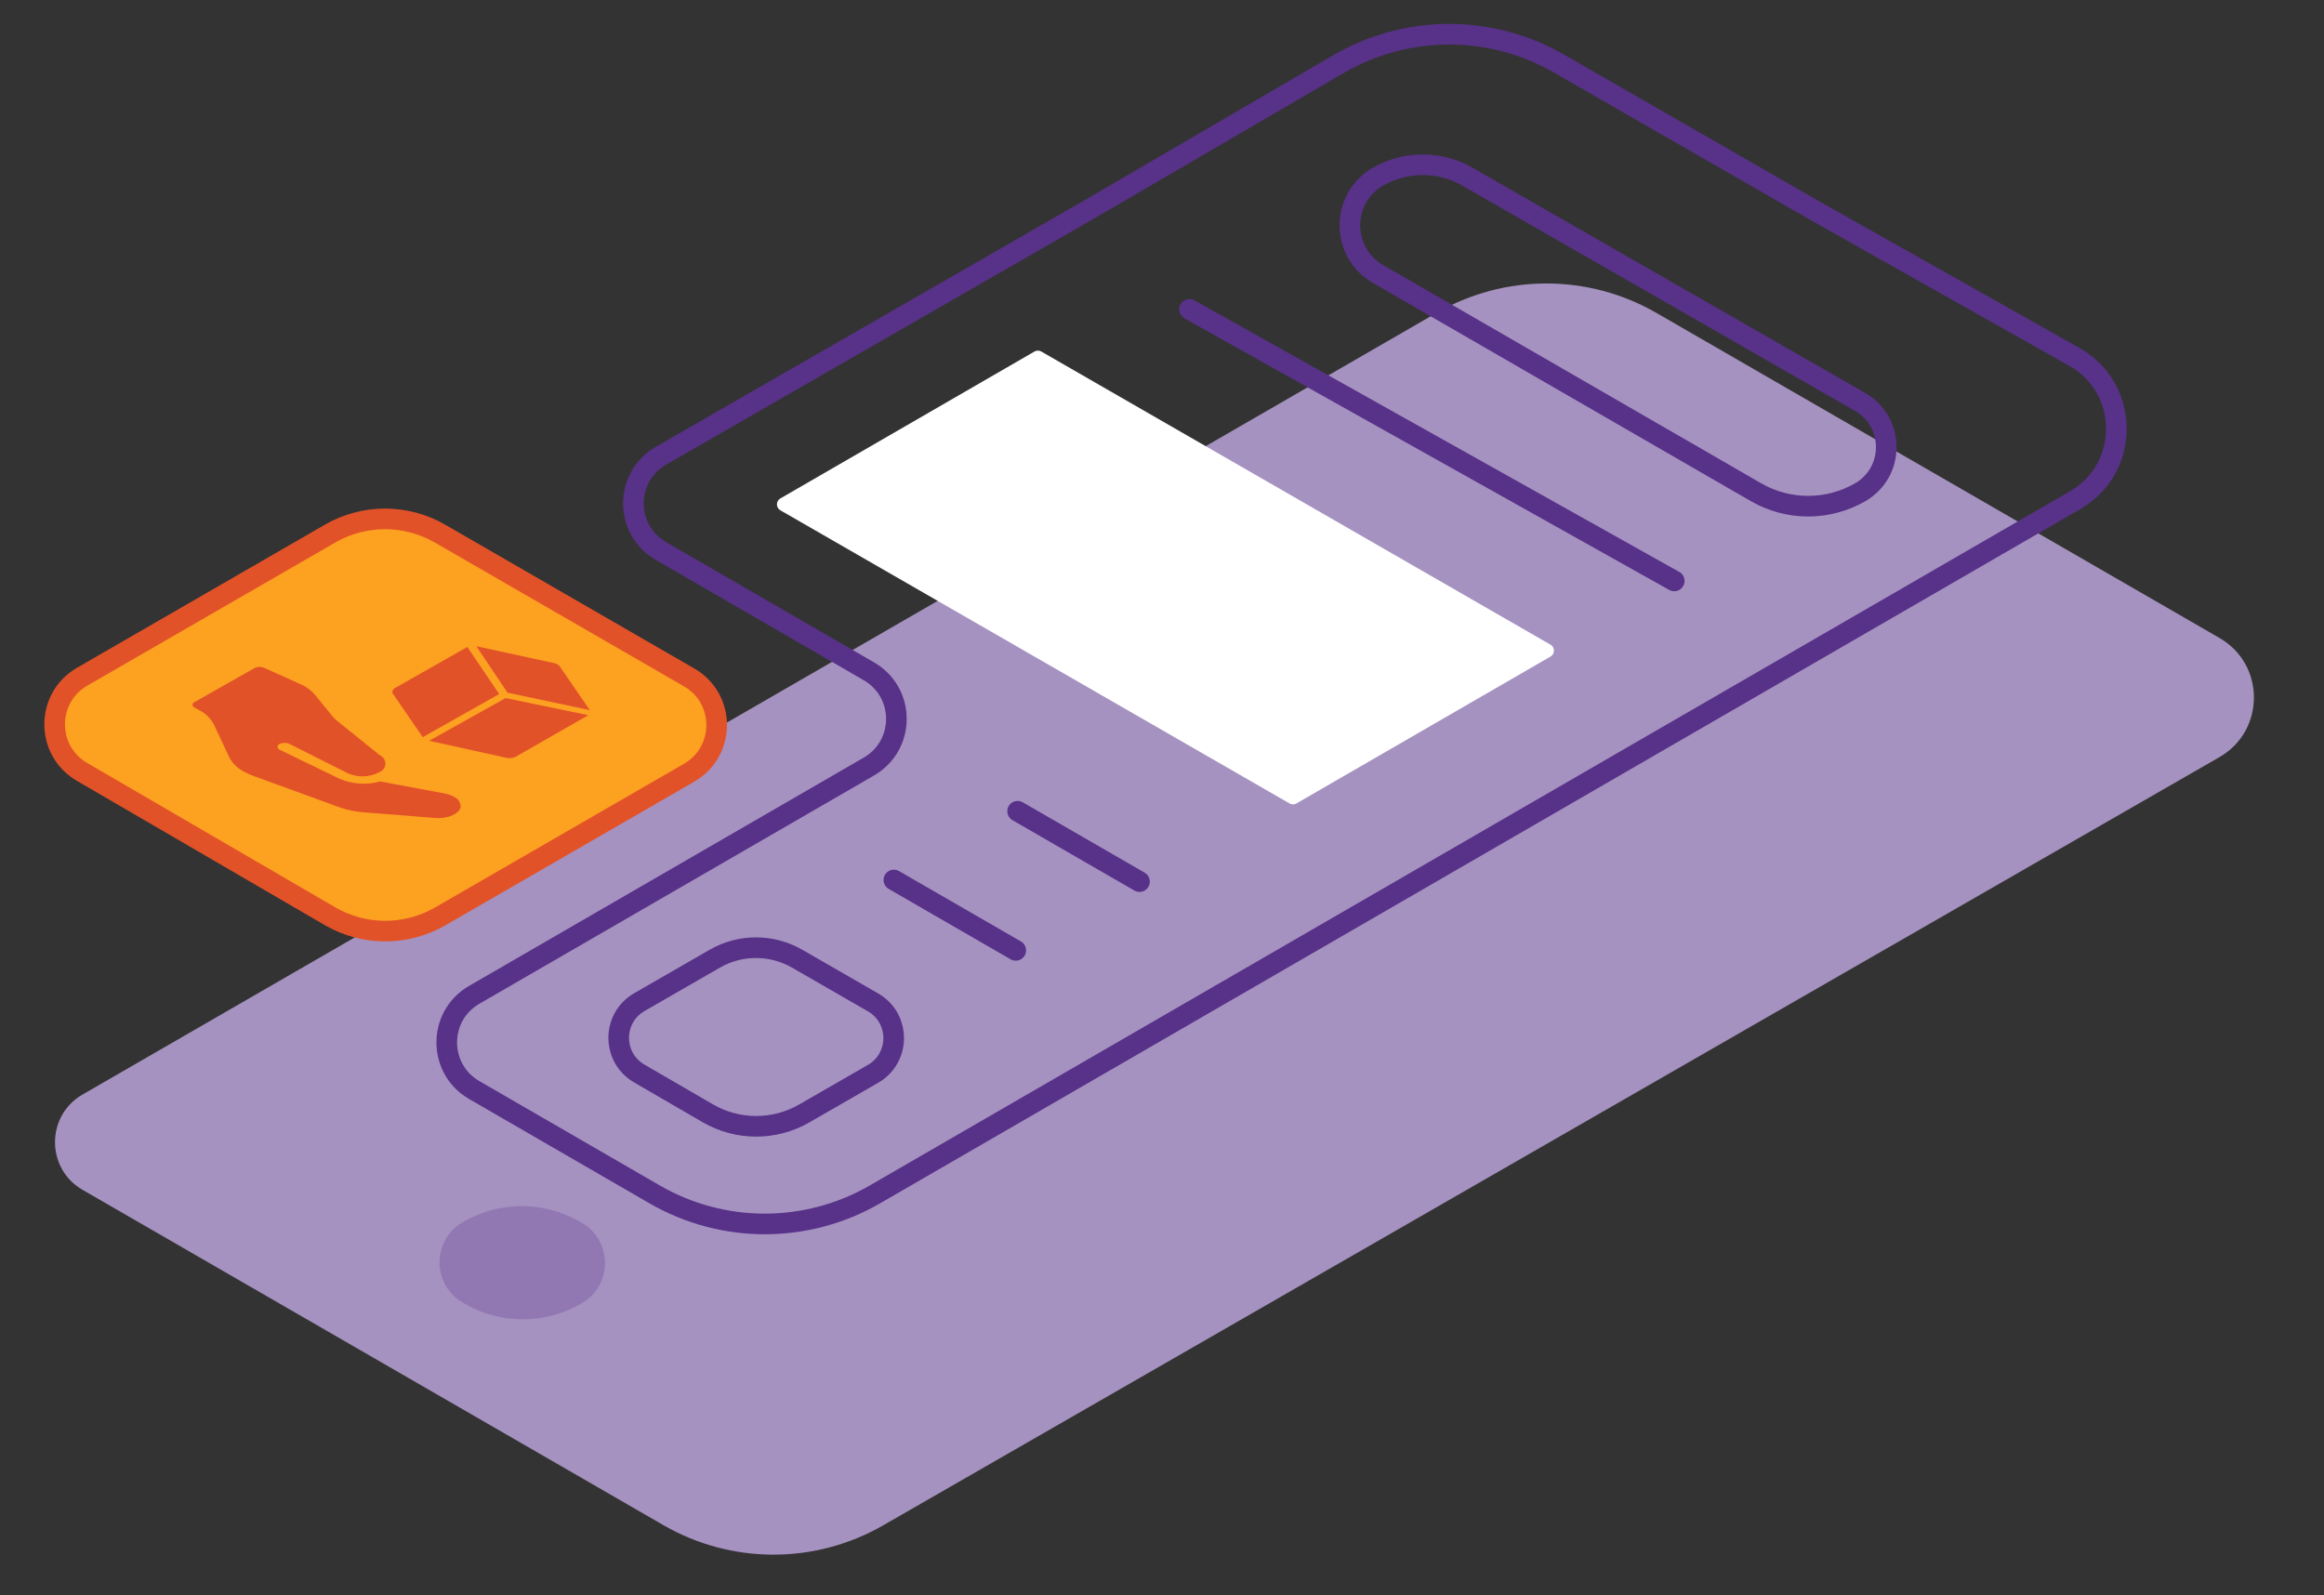 <svg width="338" height="232" viewBox="0 0 338 232" fill="none" xmlns="http://www.w3.org/2000/svg">
<rect x="0" y="0" width="338" height="232" fill="#333333" stroke="none"/>
<path fill-rule="evenodd" clip-rule="evenodd" d="M12 173.066C6.667 169.987 6.667 162.289 12 159.21L208.915 45.52C218.816 39.804 231.014 39.804 240.915 45.52L322.808 92.8C329.482 96.653 329.473 106.289 322.793 110.13L128.442 221.876C118.548 227.564 106.374 227.553 96.491 221.847L12 173.066Z" fill="#A592C0"/>
<path fill-rule="evenodd" clip-rule="evenodd" d="M67.237 189.438C62.827 186.827 62.815 180.448 67.216 177.82C72.533 174.646 79.16 174.634 84.488 177.789L84.677 177.9C89.087 180.512 89.099 186.891 84.697 189.519C79.381 192.693 72.754 192.705 67.426 189.55L67.237 189.438Z" fill="#9278B3"/>
<path fill-rule="evenodd" clip-rule="evenodd" d="M270.531 58.466C275.597 61.373 275.607 68.678 270.548 71.598V71.598C265.86 74.305 260.084 74.305 255.396 71.598L200.419 39.857C194.934 36.69 194.976 28.758 200.495 25.65V25.65C204.513 23.387 209.427 23.406 213.427 25.702L270.531 58.466Z" stroke="#583189" stroke-width="3" stroke-miterlimit="1.5" stroke-linecap="round" stroke-linejoin="round"/>
<path fill-rule="evenodd" clip-rule="evenodd" d="M100.23 98.537C105.563 101.616 105.563 109.314 100.23 112.393L64.032 133.292C59.064 136.161 52.94 136.15 47.982 133.263L11.926 112.273C6.614 109.181 6.628 101.504 11.95 98.431L47.999 77.619C52.949 74.761 59.048 74.761 63.999 77.619L100.23 98.537Z" fill="#FDA120" stroke="#E25229" stroke-width="3"/>
<path fill-rule="evenodd" clip-rule="evenodd" d="M126.968 145.8C130.977 148.108 130.977 153.892 126.968 156.2L116.96 161.962C112.621 164.46 107.277 164.451 102.946 161.937L92.976 156.149C88.984 153.831 88.994 148.063 92.994 145.76L103.959 139.447C107.665 137.313 112.227 137.313 115.933 139.447L126.968 145.8Z" stroke="#583189" stroke-width="3" stroke-miterlimit="1.5" stroke-linecap="round" stroke-linejoin="round"/>
<path d="M173 45L243.5 84.5" stroke="#583189" stroke-width="3" stroke-miterlimit="1.5" stroke-linecap="round" stroke-linejoin="round"/>
<path fill-rule="evenodd" clip-rule="evenodd" d="M130 128L147.729 138.236L130 128Z" stroke="#583189" stroke-width="3" stroke-miterlimit="1.5" stroke-linecap="round" stroke-linejoin="round"/>
<path fill-rule="evenodd" clip-rule="evenodd" d="M148 118L165.729 128.236L148 118Z" stroke="#583189" stroke-width="3" stroke-miterlimit="1.5" stroke-linecap="round" stroke-linejoin="round"/>
<path fill-rule="evenodd" clip-rule="evenodd" d="M114 73.363L150.949 52L225 94.637L188.051 116L114 73.363Z" fill="white" stroke="white" stroke-width="2" stroke-miterlimit="1.5" stroke-linecap="round" stroke-linejoin="round"/>
<path fill-rule="evenodd" clip-rule="evenodd" d="M194.644 9.336C204.545 3.561 216.779 3.523 226.716 9.236L263.873 30.597L301.692 51.911C309.784 56.471 309.849 68.101 301.809 72.752L127.253 173.73C117.341 179.465 105.119 179.465 95.206 173.73L68.97 158.553C63.645 155.473 63.645 147.785 68.97 144.704L126.374 111.496C131.7 108.415 131.7 100.727 126.374 97.647L96.12 80.145C90.787 77.059 90.796 69.357 96.137 66.285L158.862 30.207L194.644 9.336Z" stroke="#583189" stroke-width="3" stroke-miterlimit="1.5" stroke-linecap="round" stroke-linejoin="round"/>
<path d="M44.133 99.719C44.773 100.068 45.344 100.526 45.817 101.07L48.354 104.189C48.565 104.453 48.81 104.69 49.083 104.894L55.245 109.861C55.485 109.967 55.689 110.137 55.832 110.352C55.975 110.567 56.051 110.817 56.051 111.073C56.051 111.329 55.975 111.579 55.832 111.794C55.689 112.009 55.485 112.179 55.245 112.285C54.538 112.67 53.747 112.888 52.937 112.921C52.127 112.954 51.32 112.801 50.582 112.474L42.151 108.232C41.918 108.114 41.659 108.053 41.397 108.053C41.134 108.053 40.875 108.114 40.642 108.232C40.262 108.46 40.282 108.818 40.642 109.037L49.371 113.268C51.235 114.073 53.334 114.214 55.296 113.666L64.59 115.404C65.071 115.487 65.536 115.644 65.966 115.871C66.248 115.984 66.493 116.17 66.674 116.408C66.855 116.646 66.965 116.928 66.993 117.222C67.002 117.288 67.002 117.355 66.993 117.421C66.746 118.414 65.082 119.129 63.306 118.98L52.77 118.146C51.634 118.057 50.515 117.823 49.443 117.451L36.822 112.851C36.37 112.682 35.93 112.483 35.507 112.255C34.587 111.787 33.834 111.06 33.351 110.169L31.091 105.351C30.613 104.456 29.855 103.729 28.925 103.275L28.308 102.927C28.219 102.9 28.141 102.846 28.085 102.772C28.03 102.699 28 102.611 28 102.52C28 102.429 28.03 102.341 28.085 102.268C28.141 102.194 28.219 102.14 28.308 102.113L37.068 97.146C37.282 97.05 37.515 97 37.751 97C37.987 97 38.22 97.05 38.434 97.146L43.414 99.391C43.692 99.5 43.918 99.609 44.133 99.719Z" fill="#E25229"/>
<path d="M85.561 104.028L75.027 110.06C74.599 110.276 74.106 110.335 73.637 110.226L62.409 107.753L73.529 101.54L85.561 104.028Z" fill="#E25229"/>
<path d="M81.067 96.624C81.186 96.689 81.29 96.776 81.376 96.88L85.778 103.289L73.808 100.756L69.282 94L80.619 96.458C80.773 96.499 80.923 96.555 81.067 96.624Z" fill="#E25229"/>
<path d="M67.969 94.106L72.602 100.952L61.481 107.225L57.126 100.876C56.941 100.605 57.126 100.303 57.419 100.092L67.969 94.106Z" fill="#E25229"/>
</svg>
